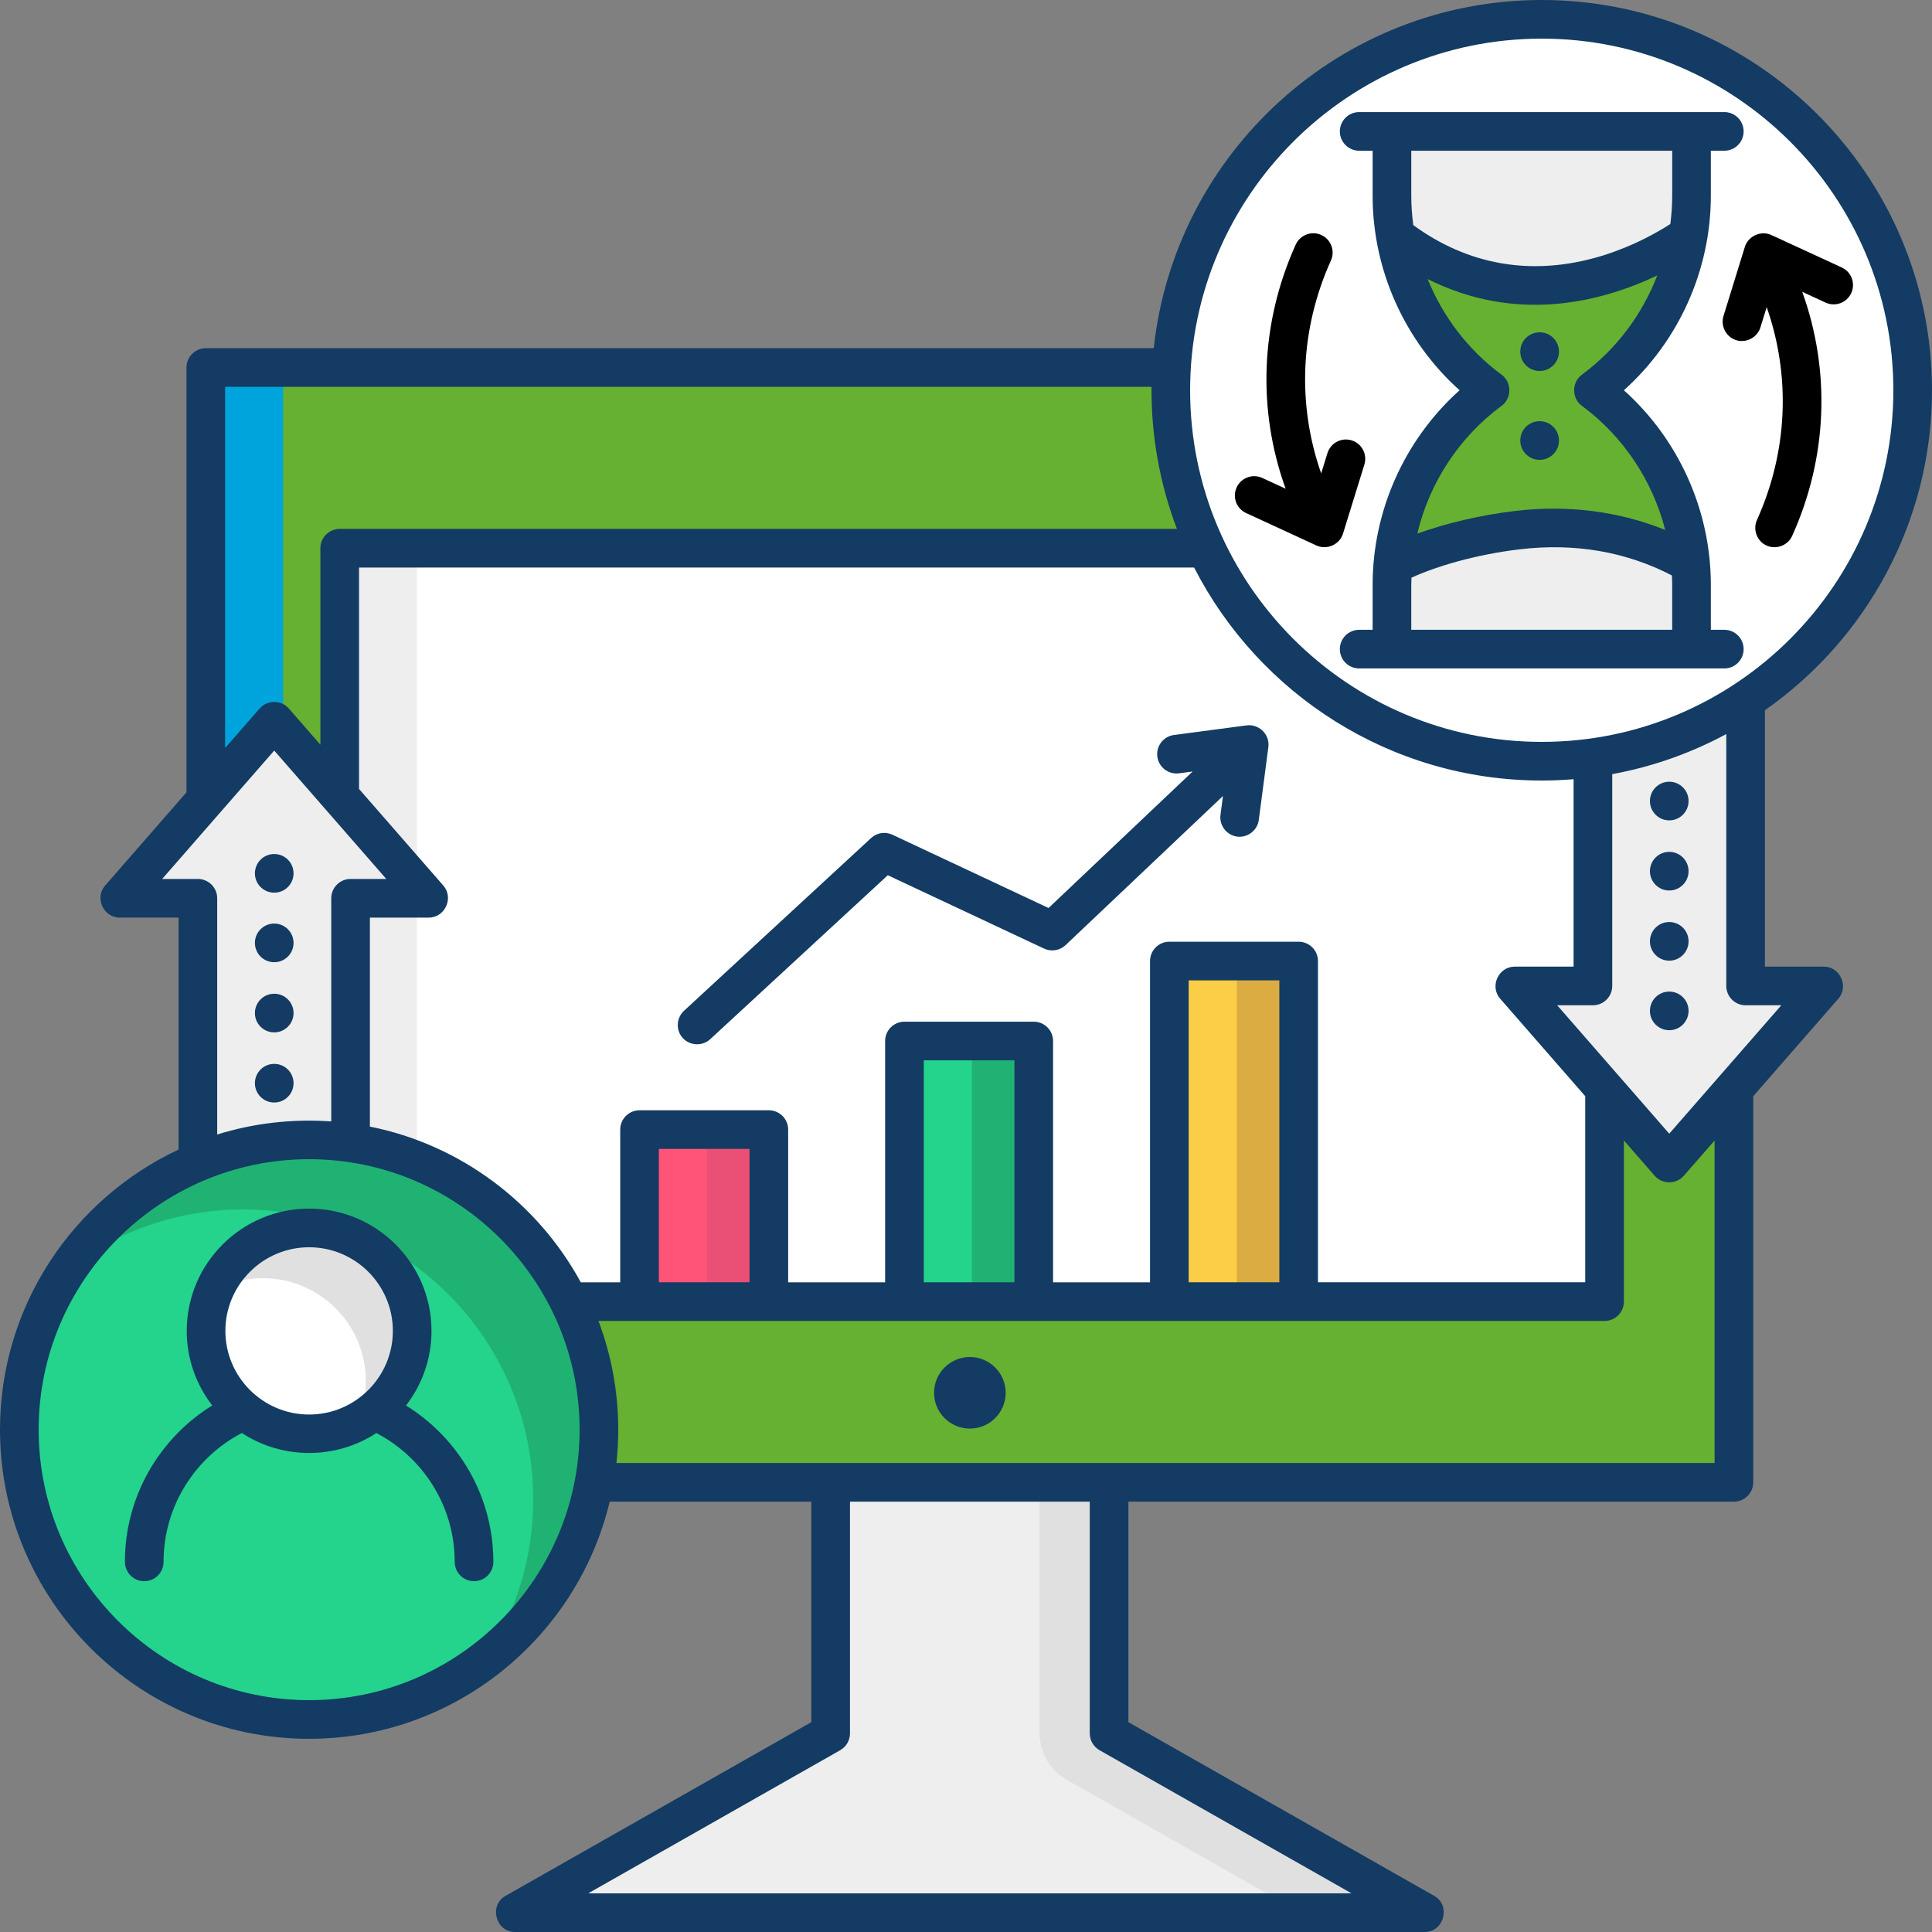 <svg xmlns="http://www.w3.org/2000/svg" version="1.1" xmlns:xlink="http://www.w3.org/1999/xlink" xmlns:svgjs="http://svgjs.com/svgjs" width="33" height="33" x="0" y="0" viewBox="0 0 500 500" style="enable-background:new 0 0 512 512" xml:space="preserve" class=""><rect x="0" y="0" width="500" height="500" fill="#808080" stroke="none"/><g><g><g><g id="XMLID_21_"><g id="XMLID_22_"><g id="XMLID_71_"><path d="m53.266 95.112h395.467v288.516h-395.467z" fill="#66B032" data-original="#00b0ff" class=""></path></g><g><path d="m53.267 95.112h20v288.517h-20z" fill="#00A4DD" data-original="#00a4dd" class=""></path></g><g id="XMLID_41_"><path d="m87.917 141.88h327.34v194.98h-327.34z" fill="#FFFFFF" data-original="#ffffff" class=""></path></g><g><path d="m87.917 141.88h20v194.98h-20z" fill="#EEEEEE" data-original="#eeeeee" class=""></path></g></g><g><ellipse cx="251" cy="360.454" fill="#133B63" rx="9.264" ry="9.262" data-original="#133b63" class=""></ellipse></g><g><path d="m287.027 448.606h.001v-64.978h-72.056v64.978l-81.68 46.394h235.416z" fill="#EEEEEE" data-original="#eeeeee" class=""></path></g><g><path d="m287.028 383.628h-18v64.829c0 5.037 2.706 9.686 7.086 12.173l60.509 34.37h32.085l-81.68-46.394z" fill="#E0E0E0" data-original="#e0e0e0" class=""></path></g></g><g><g><path d="m165.512 292.34h33.462v44.52h-33.462z" fill="#FF5477" data-original="#ff5477"></path></g><g><path d="m182.974 292.34h16v44.52h-16z" fill="#EA5075" data-original="#ea5075"></path></g><g><path d="m234.07 269.413h33.462v67.448h-33.462z" fill="#24D38C" data-original="#24d38c" class=""></path></g><g><path d="m251.532 269.413h16v67.448h-16z" fill="#20B273" data-original="#20b273" class=""></path></g><g><path d="m302.628 248.72h33.462v88.14h-33.462z" fill="#FCCD47" data-original="#fccd47"></path></g><g><path d="m320.089 248.72h16v88.141h-16z" fill="#DBAC42" data-original="#dbac42"></path></g></g></g><path d="m110.969 232.474-40-45.835-40 45.835h20.243v84.165h39.514v-84.165z" fill="#EEEEEE" data-original="#eeeeee" class=""></path><g fill="#133B63"><path d="m65.97 280.33c0-2.761 2.24-5 5-5 2.76 0 5 2.239 5 5 0 2.76-2.24 5-5 5-2.76 0-5-2.24-5-5z" fill="#133B63" data-original="#133b63" class=""></path><path d="m65.97 262.18c0-2.77 2.24-5 5-5 2.76 0 5 2.23 5 5 0 2.76-2.24 5-5 5-2.76 0-5-2.241-5-5z" fill="#133B63" data-original="#133b63" class=""></path><path d="m65.97 244.02c0-2.76 2.24-5 5-5 2.76 0 5 2.24 5 5 0 2.771-2.24 5-5 5-2.76 0-5-2.23-5-5z" fill="#133B63" data-original="#133b63" class=""></path><path d="m65.97 226.02c0-2.76 2.24-5 5-5 2.76 0 5 2.24 5 5 0 2.771-2.24 5-5 5-2.76 0-5-2.23-5-5z" fill="#133B63" data-original="#133b63" class=""></path></g><g><path d="m472 255.165-40 45.835-40-45.835h20.243v-84.165h39.514v84.165z" fill="#EEEEEE" data-original="#eeeeee" class=""></path><g><g fill="#133B63"><path d="m427 243.609c0-2.76 2.24-4.989 5-4.989 2.76 0 5 2.229 5 4.989 0 2.771-2.24 5.011-5 5.011-2.76 0-5-2.24-5-5.011z" fill="#133B63" data-original="#133b63" class=""></path><path d="m427 261.609c0-2.76 2.24-4.989 5-4.989 2.76 0 5 2.229 5 4.989 0 2.771-2.24 5.011-5 5.011-2.76 0-5-2.24-5-5.011z" fill="#133B63" data-original="#133b63" class=""></path><path d="m427 225.46c0-2.76 2.24-5 5-5 2.76 0 5 2.24 5 5 0 2.76-2.24 5-5 5-2.76 0-5-2.24-5-5z" fill="#133B63" data-original="#133b63" class=""></path><path d="m427 207.31c0-2.76 2.24-5 5-5 2.76 0 5 2.24 5 5 0 2.76-2.24 5-5 5-2.76 0-5-2.241-5-5z" fill="#133B63" data-original="#133b63" class=""></path></g></g></g><g><g><circle cx="80" cy="370" fill="#24D38C" r="75" data-original="#24d38c" class=""></circle><path d="m80 295c-25.959 0-48.834 13.191-62.298 33.233 12.587-9.554 28.277-15.233 45.298-15.233 41.421 0 75 33.579 75 75 0 15.462-4.683 29.829-12.702 41.767 18.043-13.697 29.702-35.367 29.702-59.767 0-41.421-33.579-75-75-75z" fill="#20B273" data-original="#20b273" class=""></path></g><g><ellipse cx="80" cy="344.435" fill="#FFFFFF" rx="26.671" ry="26.646" data-original="#ffffff" class=""></ellipse><path d="m80 317.789c-10.982 0-20.411 6.633-24.5 16.107 3.729-1.98 7.982-3.107 12.5-3.107 14.73 0 26.672 11.93 26.672 26.646 0 3.744-.776 7.306-2.172 10.539 8.429-4.477 14.172-13.336 14.172-23.539 0-14.716-11.942-26.646-26.672-26.646z" fill="#E0E0E0" data-original="#e0e0e0" class=""></path></g><path d="m105.067 363.743c4.135-5.347 6.605-12.044 6.605-19.309 0-17.449-14.208-31.646-31.671-31.646s-31.671 14.196-31.671 31.646c0 7.258 2.464 13.948 6.592 19.292-13.55 8.409-22.594 23.408-22.594 40.484 0 2.762 2.239 5 5 5s5-2.238 5-5c0-14.481 8.236-27.067 20.27-33.356 10.444 6.893 24.348 6.896 34.796.009 12.04 6.283 20.284 18.863 20.284 33.347 0 2.762 2.239 5 5 5s5-2.238 5-5c-.004-17.078-9.055-32.066-22.611-40.467zm-46.738-19.308c0-11.936 9.722-21.646 21.671-21.646s21.671 9.71 21.671 21.646-9.721 21.645-21.671 21.645-21.671-9.71-21.671-21.645z" fill="#133B63" data-original="#133b63" class=""></path></g><g><g><g><circle cx="399" cy="101" fill="#FFFFFF" r="96" data-original="#ffffff" class=""></circle></g></g><g><path d="m437.764 50.673v-16.665h-77.528v16.665c0 20.062 9.601 38.664 25.409 50.327-15.808 11.663-25.409 30.265-25.409 50.327v16.665h77.528v-16.665c0-20.062-9.601-38.664-25.409-50.327 15.808-11.663 25.409-30.265 25.409-50.327z" fill="#EEEEEE" data-original="#eeeeee" class=""></path><path d="m437.497 145.853c-1.574-17.937-10.784-34.26-25.142-44.853 13.08-9.65 21.891-24.055 24.549-40.103-6.915 4.824-26.556 16.112-49.262 12.157-12.267-2.137-21.287-7.913-26.523-12.009 2.688 15.988 11.487 30.333 24.527 39.954-14.487 10.688-23.737 27.21-25.186 45.337 6.589-3.63 18.89-7.575 32.357-9.152 22.17-2.595 37.472 4.557 44.68 8.669z" fill="#66B032" data-original="#00b0ff" class=""></path><path d="m393.45 114c0-2.76 2.24-5 5-5 2.77 0 5.01 2.24 5.01 5 0 2.77-2.24 5.01-5.01 5.01-2.76 0-5-2.24-5-5.01zm0-23c0-2.76 2.24-5 5-5 2.77 0 5.01 2.24 5.01 5 0 2.77-2.24 5.01-5.01 5.01-2.76 0-5-2.24-5-5.01z" fill="#133B63" data-original="#133b63" class=""></path></g><g fill="#133B63"><path d="m446.25 162.992h-3.486v-11.665c0-19.221-8.311-37.603-22.5-50.327 14.188-12.725 22.5-31.106 22.5-50.327v-11.665h3.486c2.761 0 5-2.238 5-5s-2.239-5-5-5h-94.5c-2.761 0-5 2.238-5 5s2.239 5 5 5h3.486v11.665c0 19.221 8.311 37.603 22.5 50.327-14.188 12.725-22.5 31.106-22.5 50.327v11.665h-3.486c-2.761 0-5 2.238-5 5s2.239 5 5 5h94.5c2.761 0 5-2.238 5-5s-2.239-5-5-5zm-13.486-123.984v11.665c0 2.457-.172 4.894-.484 7.304-6.868 4.424-24.022 13.594-43.78 10.152-8.11-1.413-15.745-4.746-22.737-9.868-.336-2.503-.526-5.035-.526-7.588v-11.665zm-44.15 66.015c2.665-1.965 2.665-6.082 0-8.047-8.631-6.368-15.19-15.008-19.137-24.75 5.538 2.77 11.377 4.721 17.307 5.754 16.937 2.952 32.094-1.897 42.123-6.71-3.898 10.134-10.607 19.13-19.52 25.706-2.665 1.965-2.665 6.082 0 8.047 10.755 7.935 18.309 19.39 21.569 32.123-11.955-4.814-25.159-6.514-38.719-4.927-8.825 1.033-17.978 3.186-25.439 5.882.002-.007.001-.012.003-.019 3.121-13.108 10.793-24.928 21.813-33.059zm-23.378 46.304c0-.609.035-1.215.055-1.822 6.248-2.875 16.612-6.007 28.108-7.354 14.214-1.661 27.418.616 39.293 6.777.034.798.072 1.596.072 2.398v11.665h-67.527v-11.664z" fill="#133B63" data-original="#133b63" class=""></path><path d="m472 250.165h-15.243v-66.358c26.123-18.276 43.243-48.578 43.243-82.807 0-55.691-45.309-101-101-101-52.013 0-94.964 39.522-100.411 90.112h-245.322c-2.761 0-5 2.238-5 5v109.936l-21.064 24.137c-2.766 3.171-.435 8.288 3.767 8.288h15.243v60.036c-27.269 12.762-46.213 40.449-46.213 72.491 0 44.112 35.888 80 80 80 37.698 0 69.368-26.218 77.787-61.372h52.185v57.068l-79.148 44.956c-4.359 2.476-2.535 9.348 2.469 9.348h235.415c5.003 0 6.828-6.871 2.469-9.348l-79.149-44.956v-57.068h156.706c2.761 0 5-2.238 5-5v-99.927l22.034-25.248c2.765-3.171.434-8.288-3.768-8.288zm-73-240.165c50.178 0 91 40.822 91 91s-40.822 91-91 91-91-40.822-91-91 40.822-91 91-91zm-340.733 90.112h239.745c-.109 12.537 2.112 25.05 6.58 36.768h-216.675c-2.761 0-5 2.238-5 5v50.845l-8.181-9.375c-1.962-2.248-5.572-2.249-7.534 0l-8.936 10.239v-93.477zm-16.298 127.362 29-33.23 29 33.23h-9.244c-2.761 0-5 2.238-5 5v57.754c-9.955-.708-19.982.409-29.514 3.384v-61.137c0-2.762-2.239-5-5-5h-9.242zm38.031 212.526c-38.598 0-70-31.402-70-70s31.402-70 70-70 70 31.402 70 70-31.402 70-70 70zm15.726-148.439v-54.087h15.243c4.201 0 6.534-5.117 3.767-8.288l-21.819-25.002v-57.304h216.118c16.741 32.692 50.783 55.12 89.965 55.12 2.775 0 5.523-.117 8.243-.338v48.503h-15.243c-4.201 0-6.534 5.117-3.767 8.288l22.024 25.237v48.17h-69.168v-83.14c0-2.762-2.239-5-5-5h-33.461c-2.761 0-5 2.238-5 5v83.141h-25.096v-62.447c0-2.762-2.239-5-5-5h-33.462c-2.761 0-5 2.238-5 5v62.447h-25.096v-39.52c0-2.762-2.239-5-5-5h-33.461c-2.761 0-5 2.238-5 5v39.52h-10.204c-11.161-20.491-31.021-35.584-54.583-40.3zm235.363 40.299h-23.461v-78.14h23.461zm-68.557 0h-23.462v-57.447h23.462zm-68.558 0h-23.461v-34.52h23.461zm155.807 158.14h-197.562l65.222-37.046c1.564-.889 2.531-2.549 2.531-4.348v-59.979h62.056v59.979c0 1.799.966 3.459 2.531 4.348zm93.952-111.372h-284.205c.306-2.836.472-5.712.472-8.628 0-9.901-1.821-19.38-5.123-28.14h260.381c2.761 0 5-2.238 5-5v-41.711l7.976 9.139c1.962 2.248 5.572 2.249 7.534 0l7.966-9.128v83.468zm-11.733-85.232-29-33.23h9.243c2.761 0 5-2.238 5-5v-54.82c10.49-1.922 20.419-5.469 29.515-10.371v65.19c0 2.762 2.239 5 5 5h9.242z" fill="#133B63" data-original="#133b63" class=""></path><g fill="#133B63"><path d="m349.798 113.963c-2.642-.811-5.438.663-6.253 3.301l-1.625 5.256c-6.266-17.875-5.475-37.376 2.521-55.095 1.136-2.518.016-5.479-2.501-6.614s-5.479-.016-6.614 2.501c-9.169 20.321-9.979 42.709-2.61 63.168l-6.039-2.785c-2.509-1.155-5.478-.06-6.634 2.447-1.156 2.508-.061 5.478 2.447 6.635l18.209 8.396c2.685 1.233 5.994-.225 6.871-3.064l5.529-17.892c.815-2.639-.662-5.439-3.301-6.254z" fill="#000000" data-original="#000000"></path><path d="m476.648 69.224-18.209-8.396c-2.683-1.233-5.999.241-6.871 3.064l-5.529 17.892c-.772 2.498.579 5.251 3.032 6.163 2.658.988 5.686-.502 6.522-3.209l1.625-5.256c6.266 17.875 5.475 37.376-2.521 55.095-1.035 2.294-.154 5.086 2.016 6.363 2.532 1.491 5.892.425 7.099-2.25 9.169-20.321 9.979-42.709 2.61-63.168l6.039 2.785c2.509 1.156 5.478.06 6.634-2.447 1.156-2.509.061-5.479-2.447-6.636z" fill="#000000" data-original="#000000"></path></g><path d="m328.29 192.796c.068-3.022-2.652-5.452-5.652-5.07l-18.818 2.49c-2.738.362-4.663 2.875-4.301 5.613.362 2.736 2.88 4.661 5.613 4.301l3.523-.466-37.289 35.328-40.405-18.965c-1.841-.863-4.022-.527-5.517.853l-48.438 44.726c-1.843 1.703-2.128 4.607-.64 6.63 1.742 2.371 5.262 2.714 7.425.717l45.967-42.444 40.447 18.985c1.862.872 4.069.518 5.563-.896l40.733-38.59-.643 4.897c-.348 2.652 1.531 5.166 4.171 5.587 2.743.437 5.382-1.527 5.744-4.284l2.479-18.872c.022-.177.034-.362.038-.54z" fill="#133B63" data-original="#133b63" class=""></path></g></g></g></g></svg>